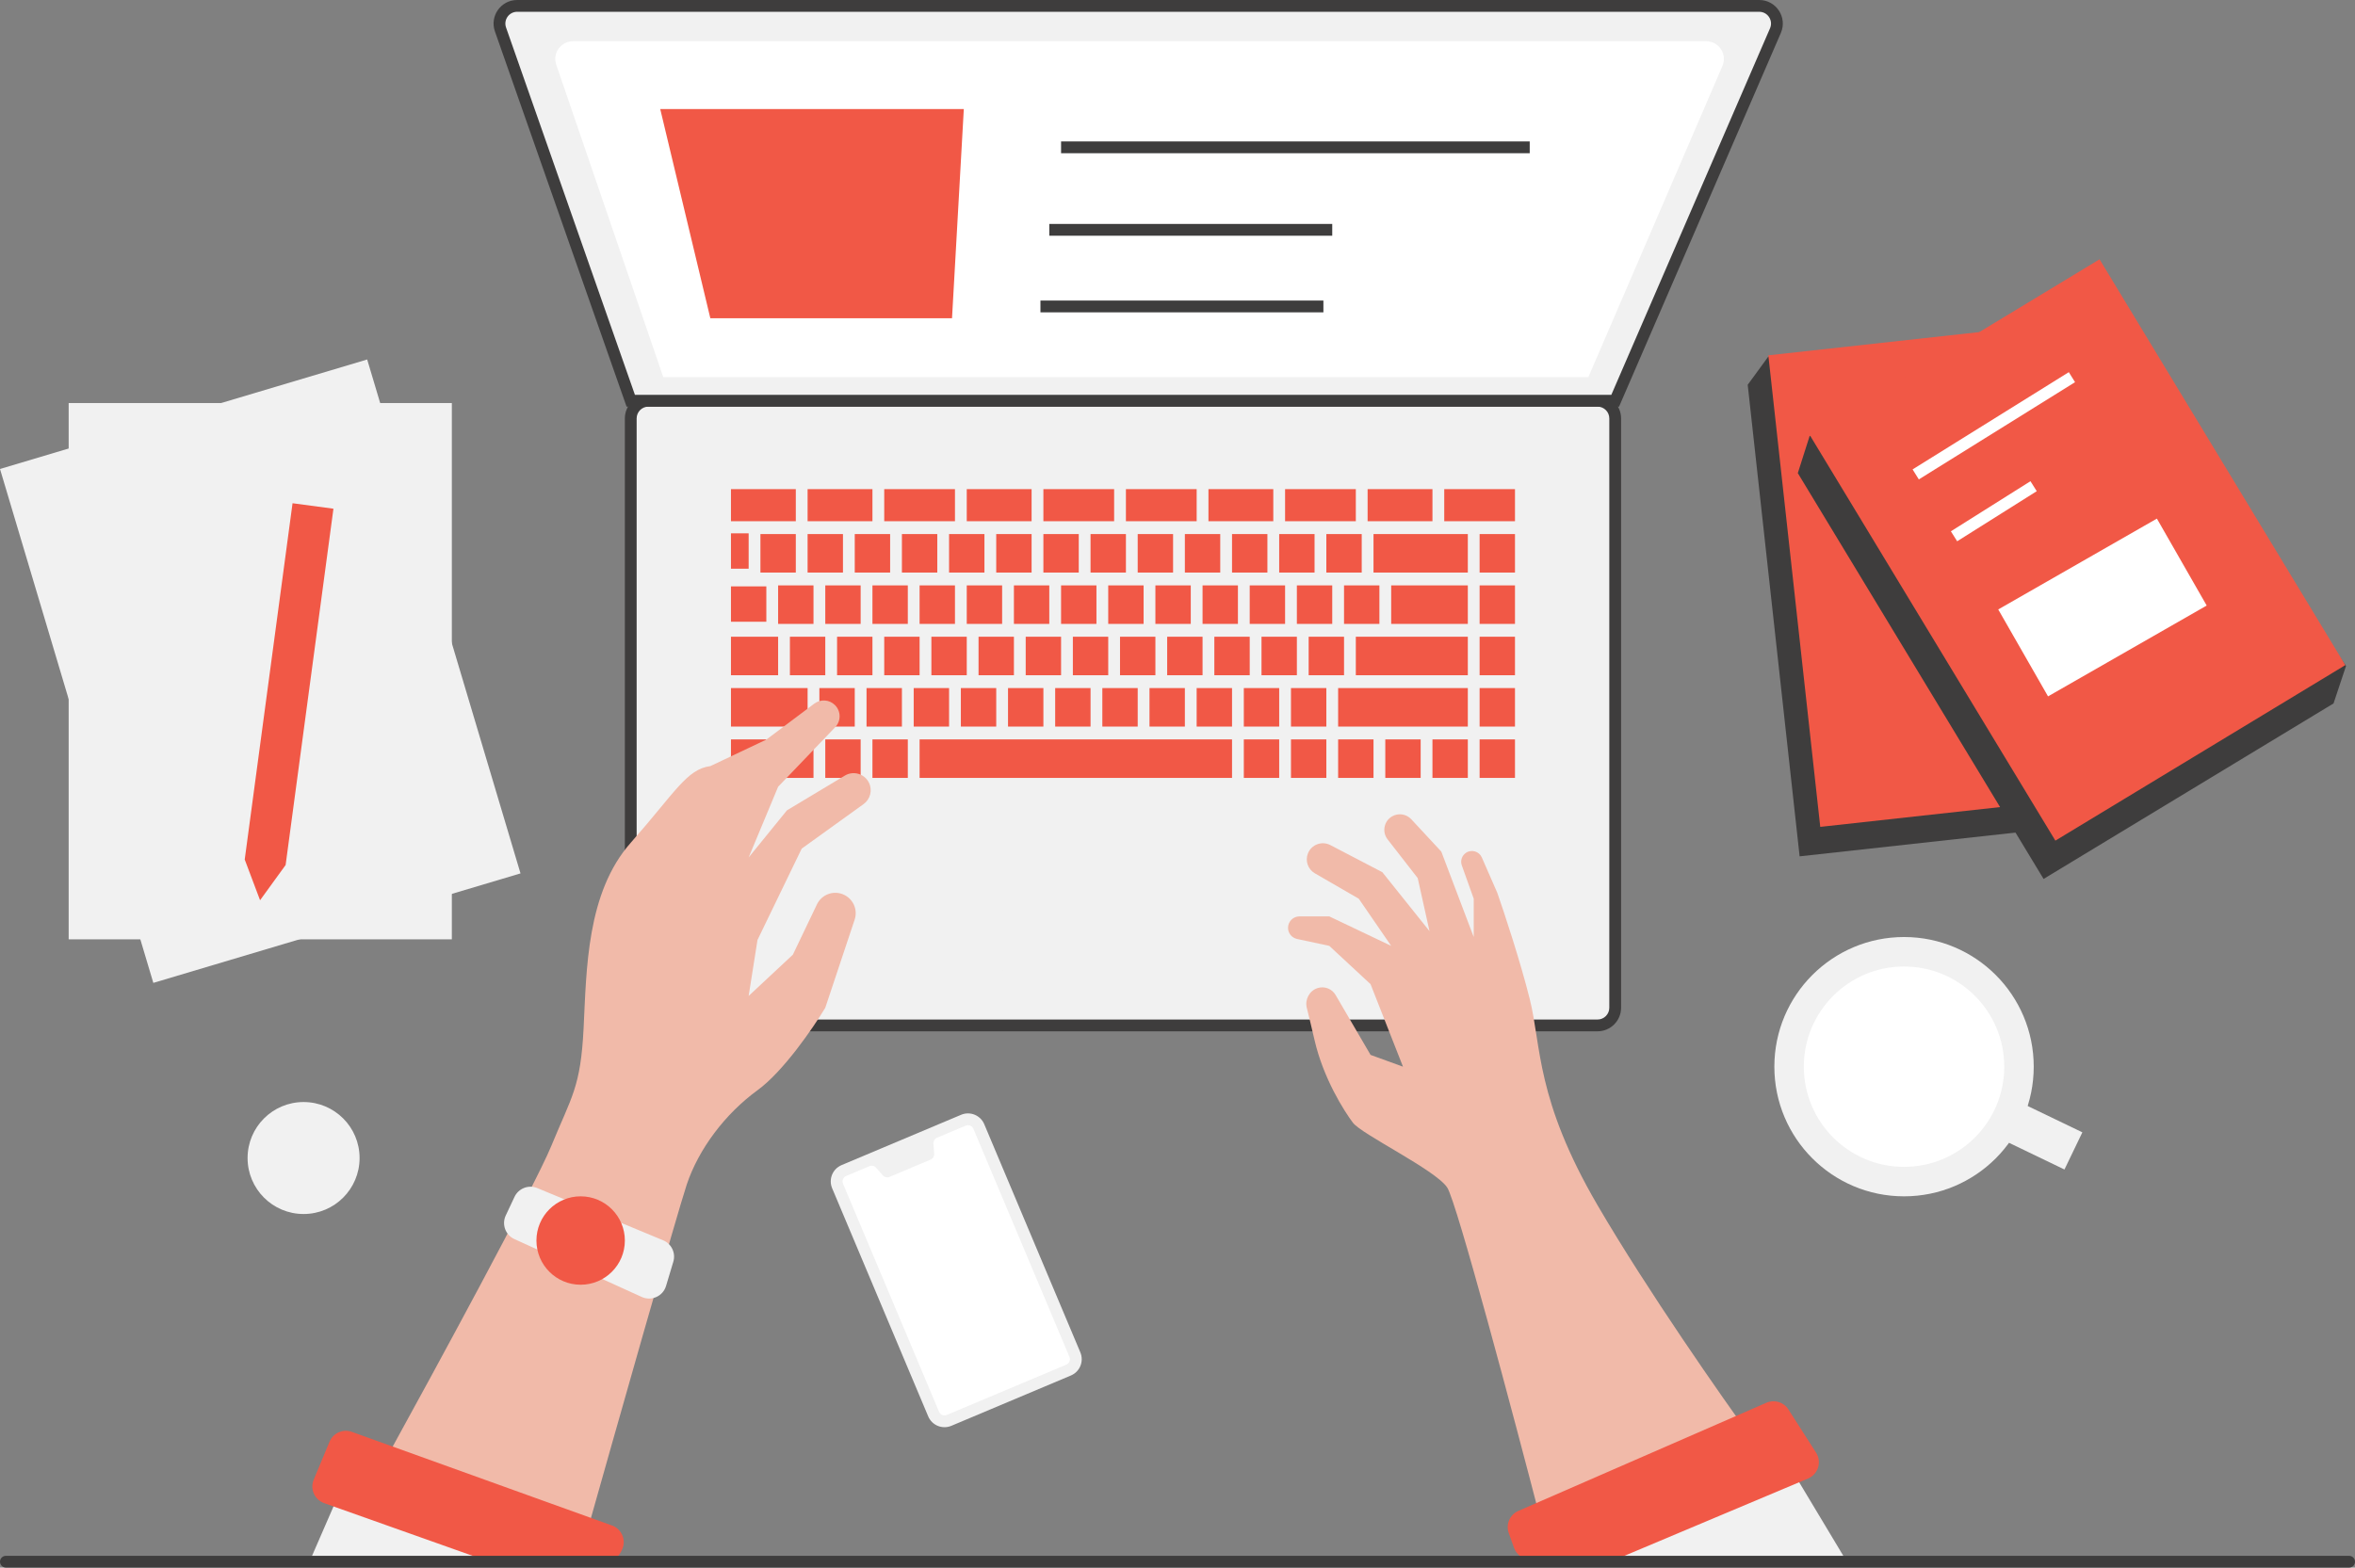 <?xml version="1.0" encoding="UTF-8"?><svg xmlns="http://www.w3.org/2000/svg" xmlns:xlink="http://www.w3.org/1999/xlink" fill="none" height="266.0" preserveAspectRatio="xMidYMid meet" style="fill: none;" version="1.0" viewBox="56.0 174.0 399.5 266.0" width="399.5" zoomAndPan="magnify"><rect x="56.0" y="174.0" width="399.5" height="266.0" fill="#808080" stroke="none"/><g id="change1_1"><path d="M352.479 239.291L355.979 234.5L409.634 233L421.979 308L418.441 313.018L361.286 319.308L352.479 239.291Z" fill="#3E3D3D"/></g><g id="change2_1"><path d="M355.979 234.291L413.134 228L421.941 308.018L364.786 314.308L355.979 234.291Z" fill="#F15846"/></g><g id="change3_1"><path d="M56 253.579L118.288 235L144.298 322.204L82.01 340.782L56 253.579Z" fill="#F1F1F1"/></g><g id="change3_2"><path d="M401 355C401 367.15 391.15 377 379 377C366.85 377 357 367.15 357 355C357 342.85 366.85 333 379 333C391.15 333 401 342.85 401 355Z" fill="#F1F1F1"/></g><g id="change3_3"><path d="M358.5 421L369 438.5H318L358.5 421Z" fill="#F1F1F1"/></g><g id="change3_4"><path d="M113.5 427.5L108.5 439H150.5L113.5 427.5Z" fill="#F1F1F1"/></g><g id="change3_5"><path d="M163 245C163 243.343 164.343 242 166 242H327C328.657 242 330 243.343 330 245V345C330 346.657 328.657 348 327 348H166C164.343 348 163 346.657 163 345V245Z" fill="#F1F1F1"/></g><g id="change1_2"><path clip-rule="evenodd" d="M162 245C162 242.791 163.791 241 166 241H327C329.209 241 331 242.791 331 245V345C331 347.209 329.209 349 327 349H166C163.791 349 162 347.209 162 345V245ZM166 243C164.895 243 164 243.895 164 245V345C164 346.105 164.895 347 166 347H327C328.105 347 329 346.105 329 345V245C329 243.895 328.105 243 327 243H166Z" fill="#3E3D3D" fill-rule="evenodd"/></g><g id="change1_3"><path d="M360.979 254.28L362.979 248L410.167 224.5L453.979 287L451.859 293.363L402.671 323.143L360.979 254.28Z" fill="#3E3D3D"/></g><g id="change2_2"><path d="M362.979 247.78L412.167 218L453.859 286.863L404.671 316.643L362.979 247.78Z" fill="#F15846"/></g><g id="change3_6"><path d="M67.649 242.391H132.649V333.391H67.649V242.391Z" fill="#F1F1F1"/></g><g id="change2_3"><path d="M105.627 259.391L112.565 260.322L104.452 320.78L100.118 326.757L97.514 319.849L105.627 259.391Z" fill="#F15846"/></g><g id="change4_1"><path clip-rule="evenodd" d="M408.008 238.849L381.508 255.349L380.451 253.651L406.951 237.151L408.008 238.849ZM401.512 257.346L388.012 265.846L386.946 264.154L400.446 255.654L401.512 257.346Z" fill="#fff" fill-rule="evenodd"/></g><g id="change4_2"><path d="M394.979 277.414L421.894 262L430.342 276.752L403.427 292.166L394.979 277.414Z" fill="#fff"/></g><g id="change4_3"><path d="M396 355C396 364.389 388.389 372 379 372C369.611 372 362 364.389 362 355C362 345.611 369.611 338 379 338C388.389 338 396 345.611 396 355Z" fill="#fff"/></g><g id="change3_7"><path d="M397.537 360.5L409.25 366.14L406.213 372.447L394.5 366.807L397.537 360.5Z" fill="#F1F1F1"/></g><g id="change3_8"><path d="M197.164 375.63C196.521 374.103 197.238 372.344 198.765 371.701L219.041 363.164C220.568 362.521 222.327 363.238 222.97 364.765L239.267 403.474C239.91 405.002 239.193 406.761 237.666 407.403L217.39 415.94C215.863 416.583 214.104 415.866 213.461 414.339L197.164 375.63Z" fill="#F1F1F1"/></g><g id="change4_4"><path d="M199.007 374.854C198.793 374.345 199.032 373.758 199.541 373.544L203.485 371.884C203.881 371.717 204.341 371.822 204.624 372.146L205.759 373.439C206.043 373.763 206.502 373.868 206.899 373.701L213.865 370.768C214.262 370.601 214.507 370.199 214.474 369.77L214.342 368.054C214.309 367.625 214.555 367.223 214.951 367.056L219.817 365.008C220.326 364.793 220.912 365.032 221.127 365.541L237.424 404.251C237.638 404.76 237.399 405.346 236.89 405.56L216.614 414.097C216.105 414.311 215.518 414.072 215.304 413.563L199.007 374.854Z" fill="#fff"/></g><g id="change3_9"><path d="M140.901 178.993C140.216 177.042 141.664 175 143.731 175H354.433C356.591 175 358.043 177.211 357.186 179.192L330 242H163L140.901 178.993Z" fill="#F1F1F1"/></g><g id="change1_4"><path clip-rule="evenodd" d="M139.957 179.324C139.044 176.723 140.975 174 143.731 174H354.432C357.31 174 359.246 176.948 358.103 179.589L330.657 243H162.291L139.957 179.324ZM143.731 176C142.353 176 141.388 177.361 141.844 178.662L163.709 241H329.343L356.268 178.794C356.839 177.474 355.871 176 354.432 176H143.731Z" fill="#3E3D3D" fill-rule="evenodd"/></g><g id="change4_5"><path d="M150.36 184.972C149.693 183.025 151.14 181 153.198 181H345.441C347.597 181 349.049 183.207 348.196 185.187L325.444 238H168.519L150.36 184.972Z" fill="#fff"/></g><g id="change3_10"><path d="M226 319C226 317.343 227.343 316 229 316H264C265.657 316 267 317.343 267 319V338C267 339.657 265.657 341 264 341H229C227.343 341 226 339.657 226 338V319Z" fill="#F1F1F1"/></g><g id="change2_4"><path d="M176.5 228L168 192.5H219.5L217.5 228H176.5Z" fill="#F15846"/></g><g id="change1_5"><path clip-rule="evenodd" d="M315.5 200H236V198H315.5V200ZM282 214H234V212H282V214ZM280.5 227H232.5V225H280.5V227Z" fill="#3E3D3D" fill-rule="evenodd"/></g><g id="change2_5"><path d="M180 257H191V262.444H180V257Z" fill="#F15846"/></g><g id="change2_6"><path d="M193 257H204V262.444H193V257Z" fill="#F15846"/></g><g id="change2_7"><path d="M206 257H218V262.444H206V257Z" fill="#F15846"/></g><g id="change2_8"><path d="M220 257H231V262.444H220V257Z" fill="#F15846"/></g><g id="change2_9"><path d="M233 257H245V262.444H233V257Z" fill="#F15846"/></g><g id="change2_10"><path d="M247 257H259V262.444H247V257Z" fill="#F15846"/></g><g id="change2_11"><path d="M261 257H272V262.444H261V257Z" fill="#F15846"/></g><g id="change2_12"><path d="M274 257H286V262.444H274V257Z" fill="#F15846"/></g><g id="change2_13"><path d="M288 257H299V262.444H288V257Z" fill="#F15846"/></g><g id="change2_14"><path d="M301 257H313V262.444H301V257Z" fill="#F15846"/></g><g id="change2_15"><path d="M180 264.5H183V270.5H180V264.5Z" fill="#F15846"/></g><g id="change2_16"><path d="M180 273.5H186V279.5H180V273.5Z" fill="#F15846"/></g><g id="change2_17"><path d="M180 282.044H188V288.578H180V282.044Z" fill="#F15846"/></g><g id="change2_18"><path d="M180 290.755H193V297.289H180V290.755Z" fill="#F15846"/></g><g id="change2_19"><path d="M185 264.622H191V271.155H185V264.622Z" fill="#F15846"/></g><g id="change2_20"><path d="M188 273.333H194V279.867H188V273.333Z" fill="#F15846"/></g><g id="change2_21"><path d="M190 282.044H196V288.578H190V282.044Z" fill="#F15846"/></g><g id="change2_22"><path d="M196 273.333H202V279.867H196V273.333Z" fill="#F15846"/></g><g id="change2_23"><path d="M198 282.044H204V288.578H198V282.044Z" fill="#F15846"/></g><g id="change2_24"><path d="M195 290.755H201V297.289H195V290.755Z" fill="#F15846"/></g><g id="change2_25"><path d="M180 299.467H186V306H180V299.467Z" fill="#F15846"/></g><g id="change2_26"><path d="M204 273.333H210V279.867H204V273.333Z" fill="#F15846"/></g><g id="change2_27"><path d="M206 282.044H212V288.578H206V282.044Z" fill="#F15846"/></g><g id="change2_28"><path d="M203 290.755H209V297.289H203V290.755Z" fill="#F15846"/></g><g id="change2_29"><path d="M188 299.467H194V306H188V299.467Z" fill="#F15846"/></g><g id="change2_30"><path d="M212 273.333H218V279.867H212V273.333Z" fill="#F15846"/></g><g id="change2_31"><path d="M214 282.044H220V288.578H214V282.044Z" fill="#F15846"/></g><g id="change2_32"><path d="M211 290.755H217V297.289H211V290.755Z" fill="#F15846"/></g><g id="change2_33"><path d="M196 299.467H202V306H196V299.467Z" fill="#F15846"/></g><g id="change2_34"><path d="M220 273.333H226V279.867H220V273.333Z" fill="#F15846"/></g><g id="change2_35"><path d="M222 282.044H228V288.578H222V282.044Z" fill="#F15846"/></g><g id="change2_36"><path d="M219 290.755H225V297.289H219V290.755Z" fill="#F15846"/></g><g id="change2_37"><path d="M204 299.467H210V306H204V299.467Z" fill="#F15846"/></g><g id="change2_38"><path d="M228 273.333H234V279.867H228V273.333Z" fill="#F15846"/></g><g id="change2_39"><path d="M230 282.044H236V288.578H230V282.044Z" fill="#F15846"/></g><g id="change2_40"><path d="M227 290.755H233V297.289H227V290.755Z" fill="#F15846"/></g><g id="change2_41"><path d="M236 273.333H242V279.867H236V273.333Z" fill="#F15846"/></g><g id="change2_42"><path d="M238 282.044H244V288.578H238V282.044Z" fill="#F15846"/></g><g id="change2_43"><path d="M235 290.755H241V297.289H235V290.755Z" fill="#F15846"/></g><g id="change2_44"><path d="M244 273.333H250V279.867H244V273.333Z" fill="#F15846"/></g><g id="change2_45"><path d="M246 282.044H252V288.578H246V282.044Z" fill="#F15846"/></g><g id="change2_46"><path d="M243 290.755H249V297.289H243V290.755Z" fill="#F15846"/></g><g id="change2_47"><path d="M252 273.333H258V279.867H252V273.333Z" fill="#F15846"/></g><g id="change2_48"><path d="M254 282.044H260V288.578H254V282.044Z" fill="#F15846"/></g><g id="change2_49"><path d="M251 290.755H257V297.289H251V290.755Z" fill="#F15846"/></g><g id="change2_50"><path d="M260 273.333H266V279.867H260V273.333Z" fill="#F15846"/></g><g id="change2_51"><path d="M262 282.044H268V288.578H262V282.044Z" fill="#F15846"/></g><g id="change2_52"><path d="M259 290.755H265V297.289H259V290.755Z" fill="#F15846"/></g><g id="change2_53"><path d="M268 273.333H274V279.867H268V273.333Z" fill="#F15846"/></g><g id="change2_54"><path d="M270 282.044H276V288.578H270V282.044Z" fill="#F15846"/></g><g id="change2_55"><path d="M267 290.755H273V297.289H267V290.755Z" fill="#F15846"/></g><g id="change2_56"><path d="M276 273.333H282V279.867H276V273.333Z" fill="#F15846"/></g><g id="change2_57"><path d="M278 282.044H284V288.578H278V282.044Z" fill="#F15846"/></g><g id="change2_58"><path d="M275 290.755H281V297.289H275V290.755Z" fill="#F15846"/></g><g id="change2_59"><path d="M286 282.044H305V288.578H286V282.044Z" fill="#F15846"/></g><g id="change2_60"><path d="M283 290.755H305V297.289H283V290.755Z" fill="#F15846"/></g><g id="change2_61"><path d="M284 273.333H290V279.867H284V273.333Z" fill="#F15846"/></g><g id="change2_62"><path d="M292 273.333H305V279.867H292V273.333Z" fill="#F15846"/></g><g id="change2_63"><path d="M193 264.622H199V271.155H193V264.622Z" fill="#F15846"/></g><g id="change2_64"><path d="M201 264.622H207V271.155H201V264.622Z" fill="#F15846"/></g><g id="change2_65"><path d="M209 264.622H215V271.155H209V264.622Z" fill="#F15846"/></g><g id="change2_66"><path d="M217 264.622H223V271.155H217V264.622Z" fill="#F15846"/></g><g id="change2_67"><path d="M225 264.622H231V271.155H225V264.622Z" fill="#F15846"/></g><g id="change2_68"><path d="M233 264.622H239V271.155H233V264.622Z" fill="#F15846"/></g><g id="change2_69"><path d="M241 264.622H247V271.155H241V264.622Z" fill="#F15846"/></g><g id="change2_70"><path d="M249 264.622H255V271.155H249V264.622Z" fill="#F15846"/></g><g id="change2_71"><path d="M257 264.622H263V271.155H257V264.622Z" fill="#F15846"/></g><g id="change2_72"><path d="M265 264.622H271V271.155H265V264.622Z" fill="#F15846"/></g><g id="change2_73"><path d="M273 264.622H279V271.155H273V264.622Z" fill="#F15846"/></g><g id="change2_74"><path d="M281 264.622H287V271.155H281V264.622Z" fill="#F15846"/></g><g id="change2_75"><path d="M307 264.622H313V271.155H307V264.622Z" fill="#F15846"/></g><g id="change2_76"><path d="M307 273.333H313V279.867H307V273.333Z" fill="#F15846"/></g><g id="change2_77"><path d="M307 282.044H313V288.578H307V282.044Z" fill="#F15846"/></g><g id="change2_78"><path d="M307 290.755H313V297.289H307V290.755Z" fill="#F15846"/></g><g id="change2_79"><path d="M307 299.467H313V306H307V299.467Z" fill="#F15846"/></g><g id="change2_80"><path d="M299 299.467H305V306H299V299.467Z" fill="#F15846"/></g><g id="change2_81"><path d="M291 299.467H297V306H291V299.467Z" fill="#F15846"/></g><g id="change2_82"><path d="M283 299.467H289V306H283V299.467Z" fill="#F15846"/></g><g id="change2_83"><path d="M275 299.467H281V306H275V299.467Z" fill="#F15846"/></g><g id="change2_84"><path d="M267 299.467H273V306H267V299.467Z" fill="#F15846"/></g><g id="change2_85"><path d="M212 299.467H265V306H212V299.467Z" fill="#F15846"/></g><g id="change2_86"><path d="M289 264.622H305V271.155H289V264.622Z" fill="#F15846"/></g><g id="change5_1"><path d="M149.5 368.5C146.7 375.3 129.667 406.667 121.5 421.5L155 436C160.167 417.667 170.9 379.8 172.5 375C174.5 369 179 363 184.5 359C188.9 355.8 194 348.333 196 345L200.983 330.05C201.556 328.331 200.705 326.461 199.033 325.764C197.333 325.055 195.377 325.803 194.583 327.464L190.5 336L183 343L184.5 333.5L192 318L202.5 310.44C203.653 309.61 204.033 308.066 203.398 306.796C202.644 305.288 200.765 304.741 199.319 305.608L189.5 311.5L183 319.5L188 307.5L197.684 297.395C198.693 296.342 198.675 294.675 197.644 293.644C196.701 292.701 195.207 292.595 194.14 293.395L186 299.5L176.5 304C172.5 304.5 170.5 308.5 163 317C155.5 325.5 155.5 338.5 155 348.5C154.5 358.5 153 360 149.5 368.5Z" fill="#F1BAA9"/></g><g id="change3_11"><path d="M164.873 394.078L143.268 384.258C141.745 383.566 141.083 381.763 141.795 380.249L143.281 377.091C143.963 375.641 145.665 374.984 147.145 375.598L168.499 384.462C169.92 385.051 170.664 386.621 170.222 388.094L168.987 392.209C168.465 393.95 166.527 394.83 164.873 394.078Z" fill="#F1F1F1"/></g><g id="change2_87"><path d="M162 384.5C162 388.642 158.642 392 154.5 392C150.358 392 147 388.642 147 384.5C147 380.358 150.358 377 154.5 377C158.642 377 162 380.358 162 384.5Z" fill="#F15846"/></g><g id="change5_2"><path d="M301.5 375.5C303.1 377.9 312.833 414.5 317.5 432.5L353.5 418.5C348.167 411.167 335.4 392.9 327 378.5C316.5 360.5 317.5 351.5 315.5 343.5C313.9 337.1 311.167 328.833 310 325.5L307.374 319.497C306.918 318.456 305.632 318.079 304.687 318.709C303.989 319.174 303.698 320.054 303.98 320.843L306 326.5V333L300.5 318.5L295.407 313.016C294.581 312.126 293.254 311.915 292.192 312.505C290.777 313.291 290.397 315.154 291.391 316.431L296.5 323L298.5 332L290.5 322L281.679 317.398C280.245 316.65 278.479 317.304 277.878 318.805C277.374 320.065 277.871 321.505 279.046 322.185L286.5 326.5L292 334.5L281.5 329.5H276.435C275.367 329.5 274.5 330.367 274.5 331.436C274.5 332.348 275.138 333.137 276.03 333.328L281.5 334.5L288.5 341L294 355L288.5 353L282.571 342.837C281.947 341.767 280.658 341.281 279.483 341.673C278.112 342.13 277.331 343.624 277.686 345.025C278.008 346.299 278.443 348.087 279 350.5C280.5 357 284 362.5 285.5 364.5C287 366.5 299.5 372.5 301.5 375.5Z" fill="#F1BAA9"/></g><g id="change2_88"><path d="M311.942 434.139L312.84 436.651C313.241 437.774 314.269 438.553 315.459 438.635L327.288 439.451C327.756 439.483 328.226 439.405 328.658 439.223L362.718 424.882C364.432 424.16 365.083 422.067 364.08 420.5L359.38 413.156C358.585 411.914 357.005 411.434 355.654 412.023L313.568 430.38C312.122 431.011 311.412 432.653 311.942 434.139Z" fill="#F15846"/></g><g id="change2_89"><path d="M110.984 429.058L138.513 438.827C138.835 438.941 139.175 439 139.516 439H158.646C159.782 439 160.821 438.358 161.329 437.341L161.49 437.02C162.293 435.413 161.513 433.465 159.823 432.856L115.687 416.967C114.182 416.425 112.517 417.159 111.902 418.636L109.218 425.077C108.556 426.665 109.362 428.483 110.984 429.058Z" fill="#F15846"/></g><g id="change3_12"><path d="M117 370.5C117 375.747 112.747 380 107.5 380C102.253 380 98 375.747 98 370.5C98 365.253 102.253 361 107.5 361C112.747 361 117 365.253 117 370.5Z" fill="#F1F1F1"/></g><g id="change1_6"><path clip-rule="evenodd" d="M56 439C56 438.448 56.448 438 57 438H454.5C455.052 438 455.5 438.448 455.5 439C455.5 439.552 455.052 440 454.5 440H57C56.448 440 56 439.552 56 439Z" fill="#3E3D3D" fill-rule="evenodd"/></g></svg>